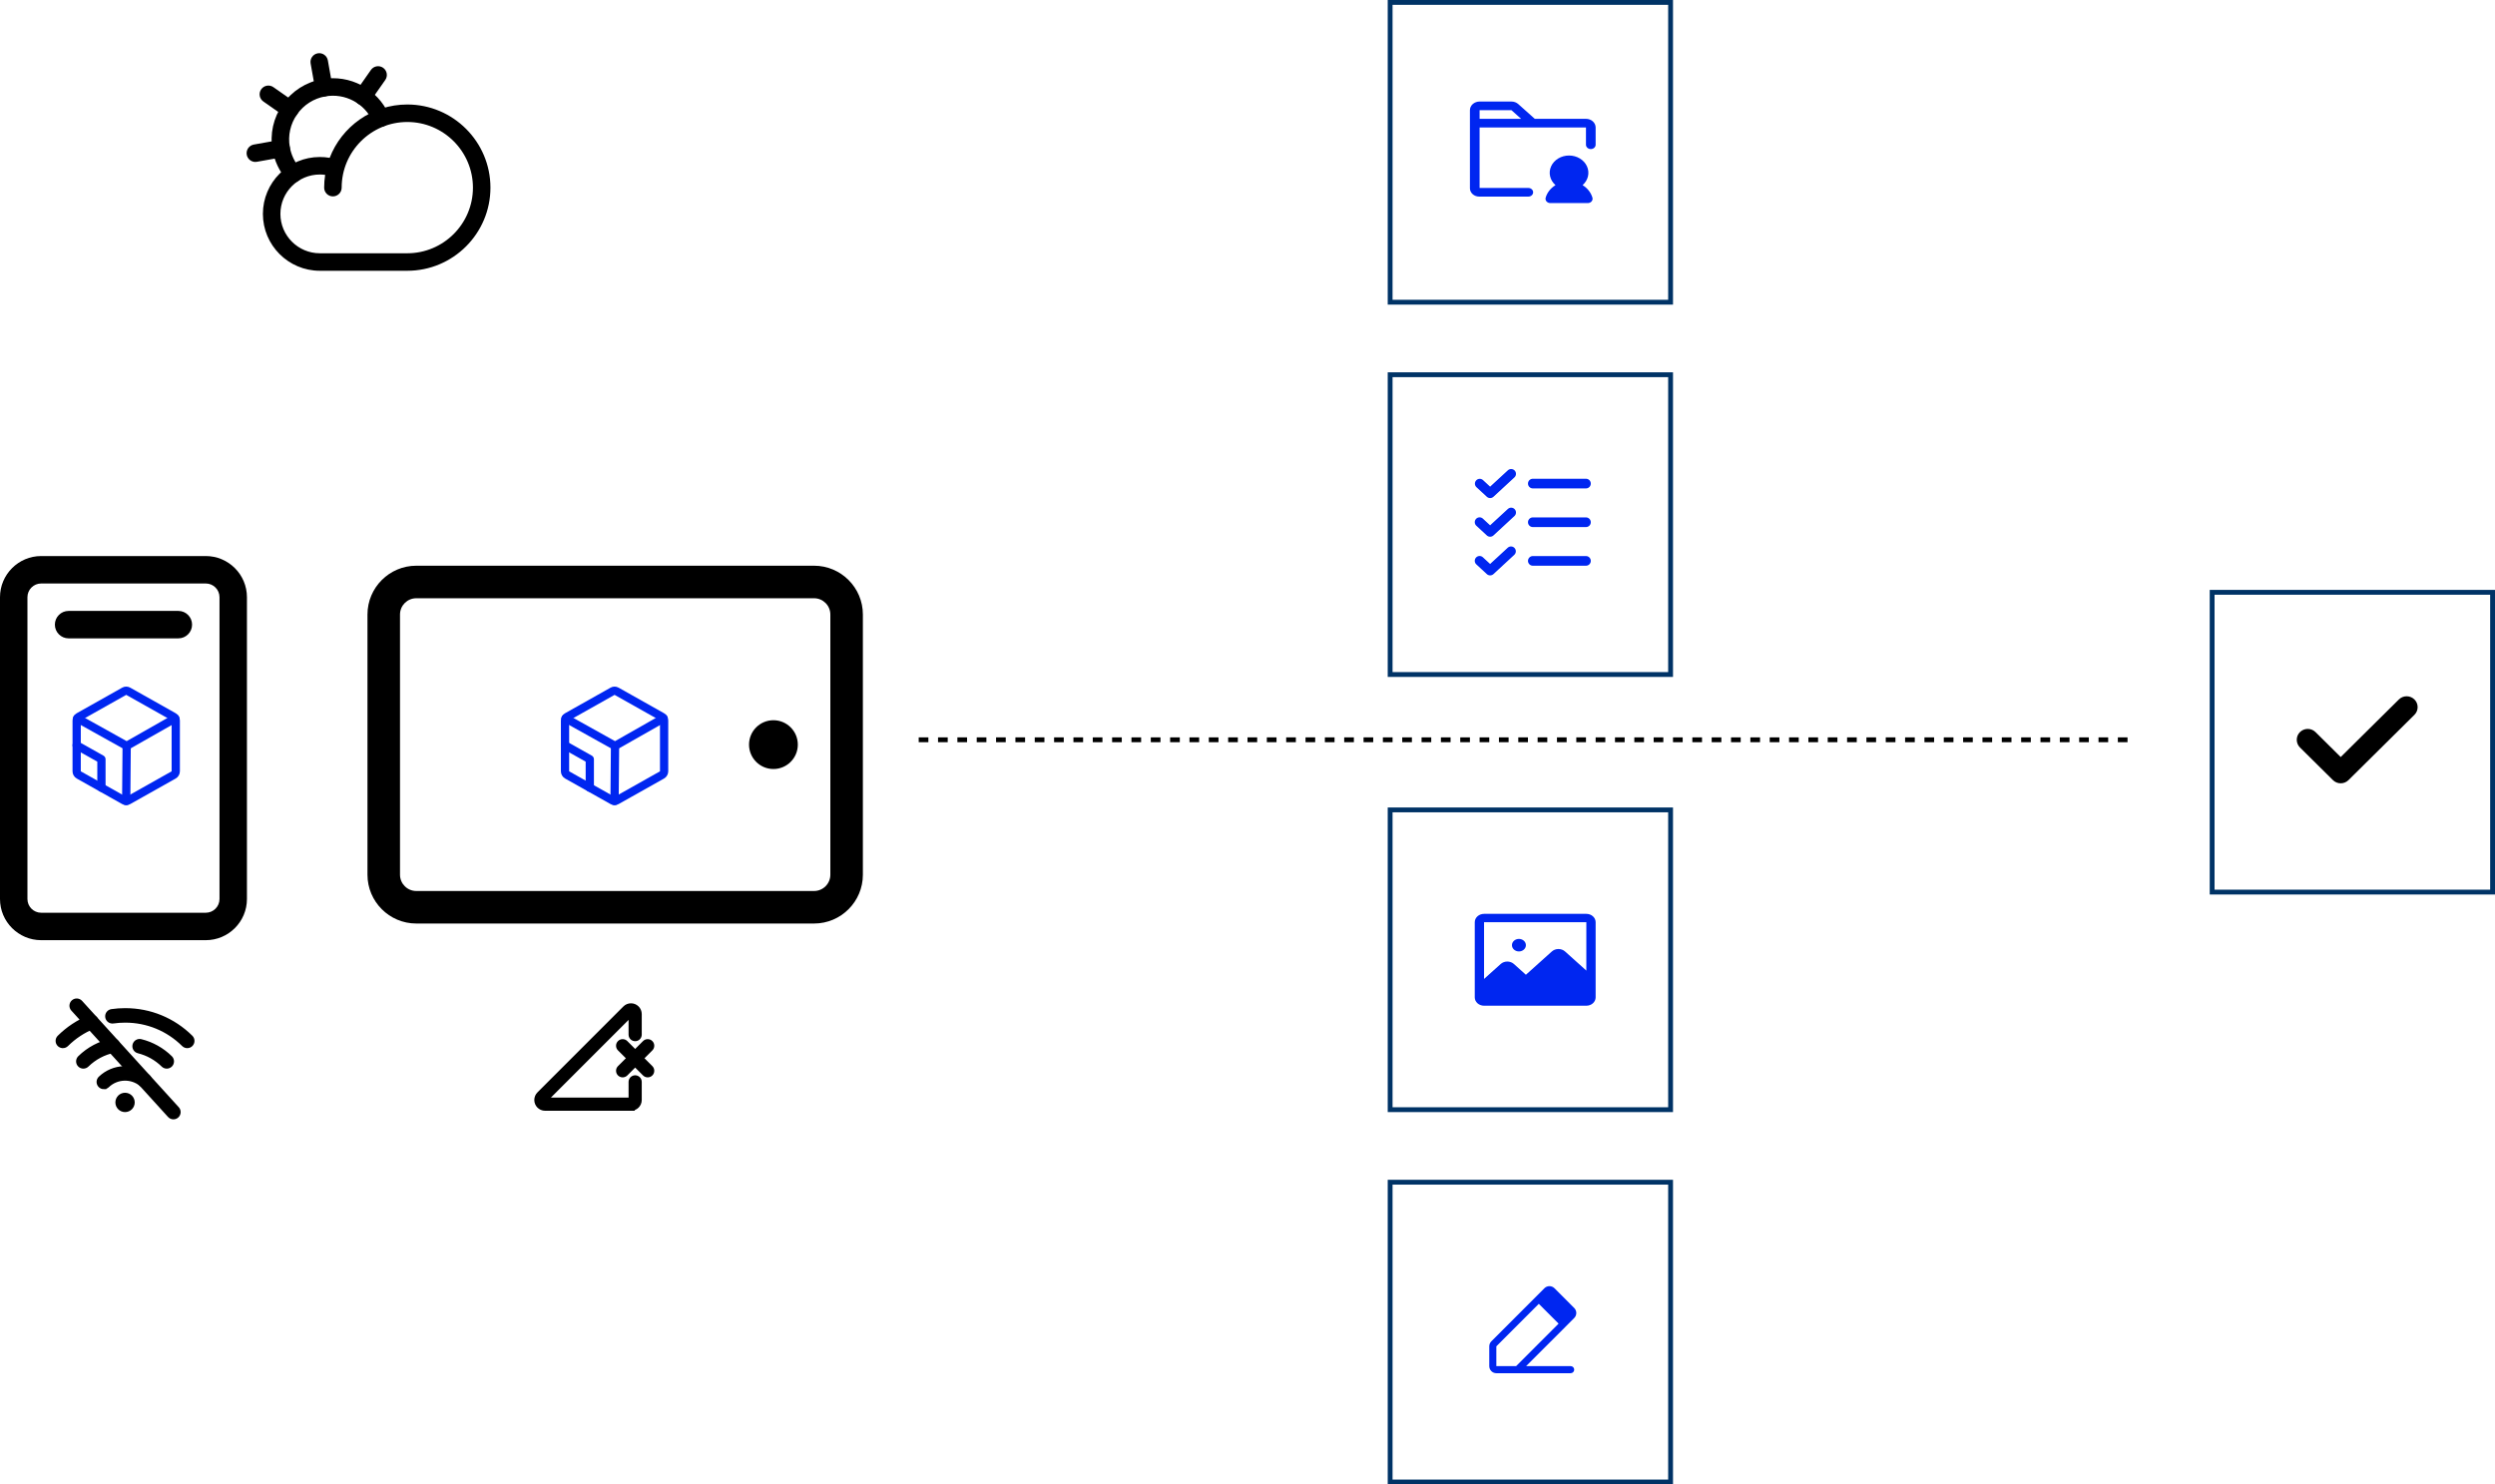 <svg xmlns="http://www.w3.org/2000/svg" width="516" height="307" viewBox="0 0 516 307" fill="none"><g clip-path="url(#clip0_2036_1191)"><path d="M42.559 194.444H8.512C3.82 194.444 0 190.625 0 185.933V123.512C0 118.82 3.82 115 8.512 115H42.559C47.252 115 51.071 118.82 51.071 123.512V185.933C51.071 190.625 47.252 194.444 42.559 194.444ZM8.512 120.675C6.948 120.675 5.675 121.948 5.675 123.512V185.933C5.675 187.497 6.948 188.77 8.512 188.77H42.559C44.124 188.77 45.397 187.497 45.397 185.933V123.512C45.397 121.948 44.124 120.675 42.559 120.675H8.512Z" fill="black"></path><path d="M36.885 132.024H14.187C12.619 132.024 11.35 130.754 11.35 129.186C11.35 127.619 12.619 126.349 14.187 126.349H36.885C38.453 126.349 39.723 127.619 39.723 129.186C39.723 130.754 38.453 132.024 36.885 132.024Z" fill="black"></path><path d="M26.103 166.517C25.812 166.517 25.518 166.443 25.258 166.291L15.873 161.013C15.337 160.707 15.003 160.138 15 159.526V148.997C15.003 148.379 15.336 147.81 15.87 147.507L25.266 142.221C25.777 141.926 26.424 141.926 26.944 142.225L36.329 147.505C36.864 147.809 37.199 148.378 37.202 148.992V159.526C37.199 160.14 36.866 160.708 36.332 161.011L26.936 166.296C26.68 166.444 26.392 166.517 26.103 166.517ZM16.708 159.52C16.708 159.52 16.71 159.524 16.713 159.525L26.101 164.805L35.492 159.523C35.492 159.523 35.494 159.519 35.494 159.515V148.995L26.101 143.711L16.71 148.994L16.708 159.522V159.52Z" fill="#0026F0"></path><path d="M26.197 155.112C26.054 155.112 25.911 155.076 25.781 155.004L15.556 149.305C15.144 149.075 14.997 148.555 15.226 148.143C15.456 147.731 15.976 147.584 16.388 147.813L26.194 153.28L35.81 147.817C36.22 147.584 36.741 147.727 36.974 148.137C37.207 148.547 37.064 149.069 36.654 149.301L26.621 155.001C26.491 155.076 26.344 155.112 26.199 155.112H26.197Z" fill="#0026F0"></path><path d="M26.101 166.512H26.093C25.622 166.508 25.243 166.123 25.247 165.651L25.343 154.251C25.347 153.781 25.729 153.405 26.197 153.405C26.199 153.405 26.202 153.405 26.205 153.405C26.676 153.409 27.055 153.794 27.051 154.266L26.955 165.666C26.951 166.134 26.57 166.512 26.101 166.512Z" fill="#0026F0"></path><path d="M20.977 163.758C20.506 163.758 20.123 163.376 20.123 162.904V157.522L15.435 154.886C15.025 154.654 14.878 154.135 15.11 153.724C15.342 153.313 15.861 153.166 16.273 153.398L21.397 156.28C21.666 156.432 21.832 156.716 21.832 157.024V162.905C21.832 163.377 21.45 163.759 20.979 163.759L20.977 163.758Z" fill="#0026F0"></path></g><path d="M75.999 180.909L75.999 127.091C75.999 121.528 80.528 117 86.091 117L168.363 117C173.926 117 178.454 121.528 178.454 127.091L178.454 180.909C178.454 186.472 173.926 191 168.363 191L86.091 191C80.528 191 75.999 186.472 75.999 180.909ZM171.727 127.091C171.727 125.237 170.217 123.727 168.363 123.727L86.091 123.727C84.236 123.727 82.727 125.237 82.727 127.091L82.727 180.909C82.727 182.763 84.236 184.273 86.091 184.273L168.363 184.273C170.217 184.273 171.727 182.763 171.727 180.909L171.727 127.091Z" fill="black"></path><path d="M154.909 154C154.909 156.787 157.168 159.045 159.955 159.045C162.741 159.045 165 156.787 165 154C165 151.214 162.741 148.955 159.955 148.955C157.168 148.955 154.909 151.214 154.909 154Z" fill="black"></path><path d="M127.103 166.517C126.812 166.517 126.518 166.443 126.258 166.291L116.873 161.013C116.337 160.707 116.003 160.138 116 159.526V148.997C116.003 148.379 116.336 147.81 116.87 147.507L126.266 142.221C126.777 141.926 127.424 141.926 127.944 142.225L137.329 147.505C137.864 147.809 138.199 148.378 138.202 148.992V159.526C138.199 160.14 137.866 160.708 137.332 161.011L127.936 166.296C127.68 166.444 127.392 166.517 127.103 166.517ZM117.708 159.52C117.708 159.52 117.71 159.524 117.713 159.525L127.101 164.805L136.492 159.523C136.492 159.523 136.494 159.519 136.494 159.515V148.995L127.101 143.711L117.71 148.994L117.708 159.522V159.52Z" fill="#0026F0"></path><path d="M127.197 155.112C127.054 155.112 126.911 155.076 126.781 155.004L116.556 149.305C116.144 149.075 115.997 148.555 116.226 148.143C116.456 147.731 116.976 147.584 117.388 147.813L127.194 153.28L136.81 147.817C137.22 147.584 137.741 147.727 137.975 148.137C138.207 148.547 138.064 149.069 137.654 149.301L127.621 155.001C127.491 155.076 127.344 155.112 127.199 155.112H127.197Z" fill="#0026F0"></path><path d="M127.101 166.512H127.094C126.622 166.508 126.243 166.123 126.247 165.651L126.343 154.251C126.347 153.781 126.729 153.405 127.197 153.405C127.199 153.405 127.202 153.405 127.205 153.405C127.676 153.409 128.055 153.794 128.051 154.266L127.955 165.666C127.951 166.134 127.57 166.512 127.101 166.512Z" fill="#0026F0"></path><path d="M121.977 163.758C121.506 163.758 121.124 163.376 121.124 162.904V157.522L116.436 154.886C116.025 154.654 115.878 154.135 116.11 153.724C116.342 153.313 116.861 153.166 117.273 153.398L122.397 156.28C122.666 156.432 122.832 156.716 122.832 157.024V162.905C122.832 163.377 122.45 163.759 121.979 163.759L121.977 163.758Z" fill="#0026F0"></path><path d="M84.236 56H66.137C59.65 56 54.372 50.722 54.372 44.236C54.372 37.749 59.65 32.471 66.137 32.471C66.827 32.469 67.508 32.525 68.182 32.645C70.664 26.198 76.924 21.612 84.236 21.612C93.718 21.612 101.43 29.324 101.43 38.806C101.43 48.288 93.718 56 84.236 56ZM66.186 36.091C66.173 36.091 66.159 36.091 66.146 36.091C61.646 36.091 57.992 39.745 57.992 44.236C57.992 48.726 61.646 52.38 66.137 52.38H84.236C91.72 52.38 97.81 46.29 97.81 38.806C97.81 31.322 91.72 25.231 84.236 25.231C76.752 25.231 70.661 31.322 70.661 38.806C70.661 39.806 69.851 40.616 68.851 40.616C67.852 40.616 67.041 39.806 67.041 38.806C67.041 37.908 67.112 37.025 67.245 36.163C66.897 36.116 66.541 36.091 66.186 36.091Z" fill="black"></path><path d="M66.972 19.96C66.112 19.96 65.347 19.345 65.191 18.467L64.241 13.127C64.067 12.143 64.721 11.204 65.705 11.028C66.691 10.854 67.628 11.51 67.804 12.492L68.754 17.831C68.929 18.815 68.275 19.754 67.291 19.931C67.184 19.949 67.076 19.958 66.972 19.958V19.96Z" fill="black"></path><path d="M59.958 24.439C59.599 24.439 59.237 24.333 58.922 24.111L54.465 20.989C53.646 20.417 53.447 19.288 54.022 18.469C54.594 17.65 55.723 17.451 56.542 18.026L60.999 21.148C61.818 21.72 62.017 22.849 61.443 23.668C61.09 24.17 60.529 24.439 59.958 24.439Z" fill="black"></path><path d="M52.809 33.489C51.949 33.489 51.184 32.874 51.028 31.996C50.854 31.012 51.508 30.073 52.492 29.896L57.831 28.946C58.815 28.772 59.754 29.426 59.931 30.41C60.105 31.394 59.451 32.333 58.467 32.509L53.128 33.46C53.021 33.478 52.913 33.487 52.809 33.487V33.489Z" fill="black"></path><path d="M75.071 21.77C74.711 21.77 74.349 21.664 74.035 21.442C73.216 20.87 73.016 19.741 73.591 18.922L76.713 14.465C77.286 13.646 78.415 13.447 79.234 14.021C80.053 14.596 80.252 15.723 79.677 16.542L76.555 20.999C76.202 21.501 75.641 21.77 75.071 21.77Z" fill="black"></path><path d="M60.619 37.765C60.105 37.765 59.596 37.548 59.239 37.127C57.766 35.392 56.773 33.29 56.37 31.05C55.782 27.711 56.528 24.349 58.469 21.578C60.41 18.806 63.315 16.955 66.648 16.369C72.379 15.36 78.041 18.367 80.415 23.679C80.822 24.591 80.415 25.663 79.501 26.071C78.587 26.478 77.516 26.071 77.109 25.157C75.415 21.36 71.37 19.213 67.277 19.935C64.897 20.354 62.822 21.675 61.435 23.654C60.048 25.634 59.514 28.037 59.935 30.417C60.225 32.023 60.938 33.537 61.999 34.785C62.646 35.548 62.553 36.69 61.791 37.337C61.451 37.627 61.035 37.767 60.621 37.767L60.619 37.765Z" fill="black"></path><path d="M190 153L440.777 153" stroke="black" stroke-dasharray="2 2 2 2"></path><rect x="457.5" y="122.5" width="58" height="62" stroke="#003366"></rect><path d="M484.093 162C483.51 162 482.931 161.781 482.485 161.342L475.665 154.591C474.778 153.713 474.778 152.287 475.665 151.409C476.551 150.532 477.992 150.532 478.879 151.409L484.09 156.568L496.121 144.658C497.008 143.781 498.449 143.781 499.335 144.658C500.222 145.536 500.222 146.962 499.335 147.84L485.696 161.342C485.252 161.781 484.67 162 484.087 162H484.093Z" fill="black"></path><path d="M35.862 231C35.591 231 35.32 230.89 35.122 230.672L15.122 208.672C14.751 208.264 14.781 207.631 15.19 207.26C15.598 206.889 16.231 206.919 16.602 207.327L36.602 229.327C36.974 229.736 36.944 230.369 36.535 230.74C36.343 230.914 36.102 231 35.862 231Z" fill="black" stroke="black"></path><path d="M38.726 216.275C38.471 216.275 38.217 216.179 38.022 215.985C34.778 212.768 30.48 211 25.913 211C25.891 211 25.867 211 25.844 211C25.024 211 24.202 211.06 23.394 211.177C22.848 211.257 22.341 210.878 22.261 210.332C22.181 209.786 22.559 209.278 23.106 209.198C24.008 209.067 24.928 209.001 25.839 209.001C25.864 209.001 25.891 209.001 25.916 209.001C31.009 209.001 35.807 210.976 39.428 214.566C39.821 214.955 39.823 215.589 39.434 215.98C39.239 216.177 38.982 216.276 38.724 216.276L38.726 216.275Z" fill="black" stroke="black"></path><path d="M13.001 216.275C12.743 216.275 12.486 216.176 12.289 215.978C11.9 215.586 11.904 214.953 12.297 214.565C14.094 212.785 16.193 211.396 18.534 210.437C19.046 210.228 19.629 210.472 19.839 210.983C20.048 211.495 19.804 212.078 19.293 212.288C17.195 213.147 15.316 214.391 13.706 215.986C13.511 216.179 13.257 216.276 13.002 216.276L13.001 216.275Z" fill="black" stroke="black"></path><path d="M34.488 220.512C34.236 220.512 33.982 220.417 33.787 220.226C32.359 218.824 30.578 217.827 28.634 217.346C28.098 217.214 27.772 216.671 27.904 216.135C28.037 215.599 28.579 215.271 29.116 215.405C31.406 215.972 33.506 217.146 35.188 218.8C35.582 219.187 35.588 219.82 35.201 220.214C35.005 220.412 34.746 220.512 34.487 220.512H34.488Z" fill="black" stroke="black"></path><path d="M17.238 220.512C16.978 220.512 16.72 220.412 16.523 220.211C16.137 219.816 16.145 219.184 16.538 218.797C18.366 217.009 20.656 215.79 23.16 215.271C23.7 215.159 24.23 215.506 24.342 216.047C24.455 216.589 24.107 217.117 23.566 217.23C21.437 217.671 19.491 218.707 17.937 220.227C17.742 220.417 17.49 220.512 17.238 220.512Z" fill="black" stroke="black"></path><path d="M21.475 224.762C21.211 224.762 20.947 224.659 20.751 224.452C20.37 224.052 20.385 223.42 20.784 223.039C23.484 220.461 27.686 220.312 30.562 222.691C30.987 223.044 31.047 223.674 30.695 224.099C30.342 224.524 29.712 224.584 29.287 224.231C27.194 222.499 24.131 222.607 22.165 224.484C21.971 224.669 21.722 224.76 21.475 224.76V224.762Z" fill="black" stroke="black"></path><path d="M25.863 229.5C26.692 229.5 27.363 228.828 27.363 228C27.363 227.172 26.692 226.5 25.863 226.5C25.035 226.5 24.363 227.172 24.363 228C24.363 228.828 25.035 229.5 25.863 229.5Z" fill="black" stroke="black"></path><path d="M128.771 222.318C128.55 222.318 128.33 222.234 128.161 222.066C127.824 221.729 127.824 221.182 128.161 220.845L133.34 215.666C133.677 215.329 134.224 215.329 134.561 215.666C134.897 216.003 134.897 216.55 134.561 216.886L129.381 222.066C129.213 222.234 128.992 222.318 128.77 222.318H128.771Z" fill="black" stroke="black"></path><path d="M133.951 222.318C133.73 222.318 133.51 222.234 133.34 222.066L128.161 216.886C127.824 216.55 127.824 216.003 128.161 215.666C128.497 215.329 129.044 215.329 129.381 215.666L134.561 220.845C134.897 221.182 134.897 221.729 134.561 222.066C134.392 222.234 134.171 222.318 133.95 222.318H133.951Z" fill="black" stroke="black"></path><path d="M130.498 229.225H112.725C111.772 229.222 110.999 228.447 111 227.495C111 227.036 111.189 226.589 111.515 226.268L129.272 208.511C129.591 208.187 130.023 208.003 130.484 208C130.946 207.994 131.379 208.173 131.709 208.497C132.036 208.818 132.222 209.265 132.223 209.723V213.977C132.223 214.454 131.837 214.84 131.36 214.84C130.883 214.84 130.497 214.454 130.497 213.977V209.726L112.731 227.493L130.497 227.497V223.753C130.497 223.276 130.883 222.889 131.36 222.889C131.837 222.889 132.223 223.276 132.223 223.753V227.497C132.223 228.449 131.449 229.223 130.497 229.223L130.498 229.225Z" fill="black" stroke="black"></path><rect x="287.5" y="0.5" width="58" height="62" stroke="#003366"></rect><rect x="287.5" y="77.5" width="58" height="62" stroke="#003366"></rect><rect x="287.5" y="244.5" width="58" height="62" stroke="#003366"></rect><rect x="287.5" y="167.5" width="58" height="62" stroke="#003366"></rect><path d="M329.337 40.883C329.376 41.015 329.379 41.152 329.349 41.285C329.318 41.419 329.254 41.544 329.162 41.652C329.069 41.759 328.95 41.847 328.813 41.907C328.677 41.967 328.527 41.999 328.375 42H320.625C320.473 41.999 320.323 41.967 320.187 41.907C320.05 41.847 319.931 41.759 319.838 41.652C319.746 41.544 319.682 41.419 319.651 41.285C319.621 41.152 319.624 41.015 319.662 40.883C319.967 39.827 320.691 38.906 321.7 38.291C321.133 37.794 320.744 37.158 320.583 36.462C320.422 35.767 320.496 35.045 320.797 34.388C321.097 33.73 321.61 33.168 322.269 32.772C322.929 32.376 323.705 32.164 324.5 32.164C325.295 32.164 326.071 32.376 326.731 32.772C327.39 33.168 327.903 33.73 328.203 34.388C328.504 35.045 328.578 35.767 328.417 36.462C328.256 37.158 327.867 37.794 327.3 38.291C328.309 38.906 329.033 39.827 329.337 40.883ZM330 26.362V29.936C330 30.173 329.895 30.401 329.707 30.568C329.52 30.736 329.265 30.83 329 30.83C328.735 30.83 328.48 30.736 328.293 30.568C328.105 30.401 328 30.173 328 29.936V26.362H306V38.872H316.075C316.34 38.872 316.595 38.967 316.782 39.134C316.97 39.302 317.075 39.529 317.075 39.766C317.075 40.003 316.97 40.23 316.782 40.398C316.595 40.565 316.34 40.66 316.075 40.66H305.925C305.414 40.66 304.925 40.478 304.564 40.156C304.203 39.833 304 39.396 304 38.939V22.787C304 22.313 304.211 21.859 304.586 21.523C304.961 21.188 305.47 21 306 21H312.587C312.85 21 313.11 21.046 313.353 21.136C313.595 21.226 313.815 21.358 314 21.525L317.413 24.575H328C328.53 24.575 329.039 24.763 329.414 25.098C329.789 25.433 330 25.888 330 26.362ZM306 22.787V24.575H314.587L312.587 22.787H306Z" fill="#0026F0"></path><path d="M329 108.007C329 108.272 328.895 108.527 328.707 108.714C328.52 108.901 328.266 109.007 328.001 109.007H317.008C316.743 109.007 316.489 108.901 316.301 108.714C316.114 108.527 316.009 108.272 316.009 108.007C316.009 107.742 316.114 107.488 316.301 107.301C316.489 107.113 316.743 107.008 317.008 107.008H328.001C328.266 107.008 328.52 107.113 328.707 107.301C328.895 107.488 329 107.742 329 108.007ZM317.008 101.012H328.001C328.266 101.012 328.52 100.907 328.707 100.719C328.895 100.532 329 100.278 329 100.013C329 99.748 328.895 99.493 328.707 99.306C328.52 99.119 328.266 99.013 328.001 99.013H317.008C316.743 99.013 316.489 99.119 316.301 99.306C316.114 99.493 316.009 99.748 316.009 100.013C316.009 100.278 316.114 100.532 316.301 100.719C316.489 100.907 316.743 101.012 317.008 101.012ZM328.001 115.003H317.008C316.743 115.003 316.489 115.108 316.301 115.295C316.114 115.483 316.009 115.737 316.009 116.002C316.009 116.267 316.114 116.521 316.301 116.709C316.489 116.896 316.743 117.001 317.008 117.001H328.001C328.266 117.001 328.52 116.896 328.707 116.709C328.895 116.521 329 116.267 329 116.002C329 115.737 328.895 115.483 328.707 115.295C328.52 115.108 328.266 115.003 328.001 115.003ZM311.836 97.277L308.176 100.65L306.69 99.276C306.493 99.103 306.237 99.015 305.976 99.029C305.715 99.044 305.47 99.16 305.294 99.353C305.118 99.545 305.024 99.799 305.032 100.061C305.041 100.322 305.152 100.569 305.341 100.75L307.502 102.748C307.686 102.917 307.927 103.011 308.176 103.011C308.43 103.011 308.675 102.918 308.863 102.748L313.186 98.751C313.286 98.663 313.367 98.556 313.425 98.437C313.484 98.317 313.517 98.187 313.525 98.054C313.532 97.921 313.513 97.788 313.468 97.663C313.423 97.538 313.354 97.423 313.264 97.325C313.174 97.227 313.066 97.147 312.945 97.092C312.824 97.036 312.693 97.005 312.56 97.001C312.427 96.996 312.295 97.018 312.17 97.066C312.046 97.113 311.933 97.185 311.836 97.277ZM311.836 105.272L308.176 108.644L306.69 107.27C306.594 107.178 306.48 107.107 306.356 107.059C306.231 107.012 306.099 106.989 305.966 106.994C305.833 106.998 305.702 107.029 305.581 107.085C305.461 107.141 305.352 107.22 305.262 107.318C305.172 107.416 305.103 107.531 305.058 107.657C305.013 107.782 304.994 107.915 305.002 108.048C305.009 108.181 305.043 108.311 305.101 108.43C305.159 108.55 305.241 108.657 305.341 108.744L307.502 110.743C307.686 110.912 307.927 111.005 308.176 111.005C308.43 111.006 308.675 110.912 308.863 110.743L313.186 106.746C313.286 106.658 313.367 106.551 313.425 106.432C313.484 106.312 313.517 106.182 313.525 106.049C313.532 105.916 313.513 105.783 313.468 105.658C313.423 105.533 313.354 105.417 313.264 105.319C313.174 105.221 313.066 105.142 312.945 105.086C312.824 105.031 312.693 105 312.56 104.995C312.427 104.991 312.295 105.013 312.17 105.06C312.046 105.108 311.933 105.18 311.836 105.272ZM311.836 113.266L308.176 116.639L306.69 115.265C306.594 115.173 306.48 115.101 306.356 115.054C306.231 115.006 306.099 114.984 305.966 114.989C305.833 114.993 305.702 115.024 305.581 115.08C305.461 115.135 305.352 115.215 305.262 115.313C305.172 115.411 305.103 115.526 305.058 115.651C305.013 115.777 304.994 115.91 305.002 116.042C305.009 116.175 305.043 116.305 305.101 116.425C305.159 116.545 305.241 116.651 305.341 116.739L307.502 118.738C307.686 118.906 307.927 119 308.176 119C308.43 119.001 308.675 118.907 308.863 118.738L313.186 114.74C313.374 114.56 313.485 114.312 313.494 114.051C313.503 113.79 313.409 113.536 313.232 113.343C313.056 113.15 312.811 113.034 312.55 113.02C312.289 113.006 312.033 113.094 311.836 113.266Z" fill="#0026F0"></path><path d="M312.692 195.477C312.692 195.821 312.844 196.15 313.115 196.393C313.385 196.636 313.752 196.773 314.135 196.773C314.517 196.773 314.884 196.636 315.154 196.393C315.425 196.15 315.577 195.821 315.577 195.477C315.577 195.134 315.425 194.804 315.154 194.561C314.884 194.318 314.517 194.182 314.135 194.182C313.752 194.182 313.385 194.318 313.115 194.561C312.844 194.804 312.692 195.134 312.692 195.477ZM305 190.727V204.545V206.273C305 206.731 305.203 207.17 305.563 207.494C305.924 207.818 306.413 208 306.923 208H328.077C328.587 208 329.076 207.818 329.437 207.494C329.797 207.17 330 206.731 330 206.273V202.818V190.727C330 190.269 329.797 189.83 329.437 189.506C329.076 189.182 328.587 189 328.077 189H306.923C306.413 189 305.924 189.182 305.563 189.506C305.203 189.83 305 190.269 305 190.727ZM306.923 202.462V190.727H328.077V200.735L323.666 196.773C323.304 196.452 322.816 196.273 322.308 196.273C321.799 196.273 321.312 196.452 320.95 196.773L315.577 201.598L313.089 199.364C312.727 199.043 312.239 198.864 311.731 198.864C311.223 198.864 310.735 199.043 310.373 199.364L306.923 202.462Z" fill="#0026F0"></path><path d="M324.837 282.535H315.622L323.162 275.001L325.569 272.585C325.705 272.449 325.814 272.288 325.888 272.111C325.962 271.933 326 271.743 326 271.55C326 271.358 325.962 271.167 325.888 270.99C325.814 270.812 325.705 270.651 325.569 270.516L321.478 266.424C321.203 266.152 320.831 266 320.444 266C320.057 266 319.686 266.152 319.41 266.424L308.43 277.409C308.294 277.544 308.185 277.706 308.112 277.883C308.038 278.061 308 278.251 308 278.443V282.535C308 282.924 308.154 283.296 308.429 283.571C308.703 283.846 309.076 284 309.464 284H324.837C325.031 284 325.217 283.923 325.354 283.786C325.492 283.648 325.569 283.462 325.569 283.268C325.569 283.073 325.492 282.887 325.354 282.75C325.217 282.612 325.031 282.535 324.837 282.535ZM309.464 278.443L318.248 269.655L322.339 273.747L313.554 282.535H309.464V278.443Z" fill="#0026F0"></path><defs><clipPath id="clip0_2036_1191"><rect width="51.071" height="79.444" fill="white" transform="translate(0 115)"></rect></clipPath></defs></svg>